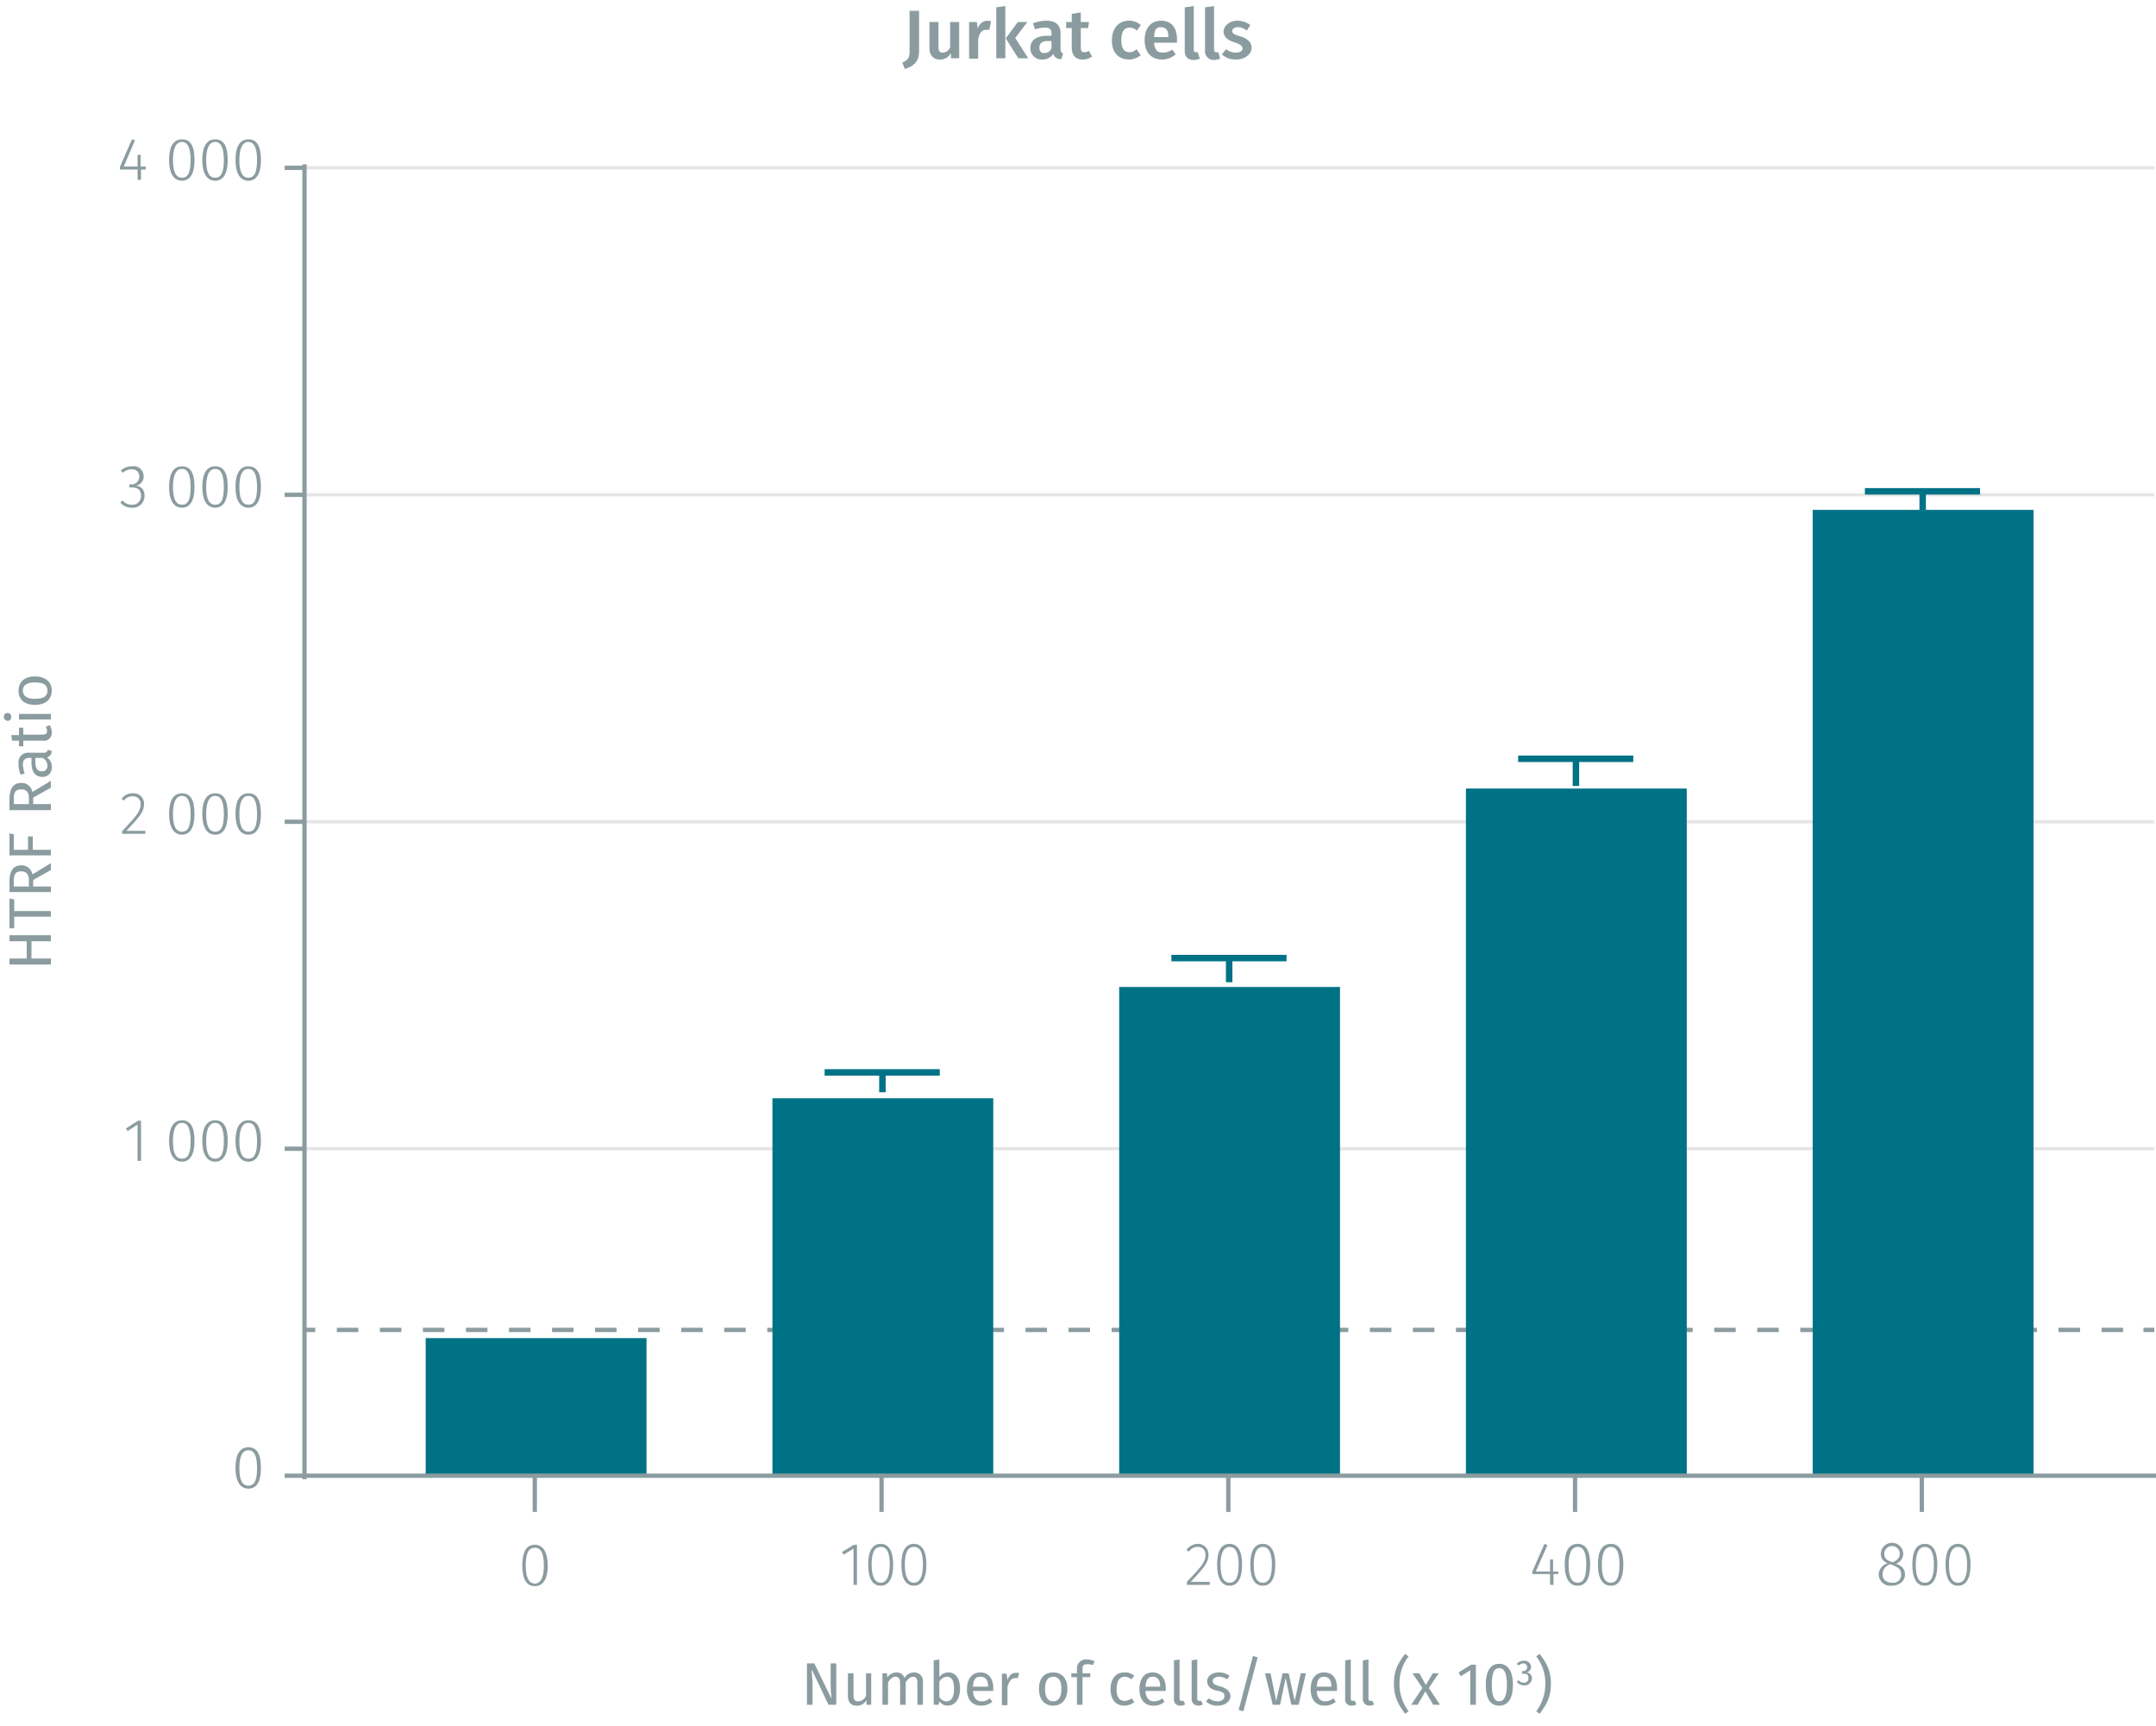 <svg id="Calque_1" data-name="Calque 1" xmlns="http://www.w3.org/2000/svg" viewBox="0 0 499.9 400.2"><line x1="70.6" y1="266.3" x2="499.5" y2="266.3" fill="none" stroke="#e5e5e5" stroke-miterlimit="10" stroke-width="0.75"/><line x1="70.6" y1="308.3" x2="73.1" y2="308.3" fill="none" stroke="#8b9ca0" stroke-miterlimit="10"/><line x1="78.1" y1="308.3" x2="494.5" y2="308.3" fill="none" stroke="#8b9ca0" stroke-miterlimit="10" stroke-dasharray="4.99 4.99"/><line x1="497" y1="308.3" x2="499.5" y2="308.3" fill="none" stroke="#8b9ca0" stroke-miterlimit="10"/><line x1="70.6" y1="190.5" x2="499.5" y2="190.5" fill="none" stroke="#e5e5e5" stroke-miterlimit="10" stroke-width="0.75"/><line x1="70.6" y1="114.7" x2="499.5" y2="114.7" fill="none" stroke="#e5e5e5" stroke-miterlimit="10" stroke-width="0.75"/><line x1="70.6" y1="38.9" x2="499.5" y2="38.9" fill="none" stroke="#e5e5e5" stroke-miterlimit="10" stroke-width="0.75"/><polyline points="98.7 310.2 98.7 342.1 149.9 342.1 149.9 310.2 98.7 310.2" fill="#007286" fill-rule="evenodd"/><polyline points="179.1 254.6 179.1 342.1 230.3 342.1 230.3 254.6 179.1 254.6" fill="#007286" fill-rule="evenodd"/><polyline points="259.5 228.8 259.5 342.1 310.7 342.1 310.7 228.8 259.5 228.8" fill="#007286" fill-rule="evenodd"/><polyline points="339.9 182.8 339.9 342.1 391.1 342.1 391.1 182.8 339.9 182.8" fill="#007286" fill-rule="evenodd"/><polyline points="420.3 118.2 420.3 342.1 471.5 342.1 471.5 118.2 420.3 118.2" fill="#007286" fill-rule="evenodd"/><path d="M127,362.9c0,3.2-1.1,4.8-3,4.8s-2.9-1.6-2.9-4.8,1-4.8,2.9-4.8S127,359.8,127,362.9Zm-5.1,0c0,2.9.8,4.2,2.1,4.2s2.1-1.3,2.1-4.2-.7-4.1-2.1-4.1S121.9,360,121.9,362.9Z" fill="#8b9ca0"/><path d="M197.9,367.4V359l-2.3,1.4-.4-.6,2.8-1.7h.7v9.3Z" fill="#8b9ca0"/><path d="M207.1,362.7c0,3.2-1,4.9-2.9,4.9s-2.9-1.7-2.9-4.9,1-4.8,2.9-4.8S207.1,359.6,207.1,362.7Zm-5,0c0,2.9.8,4.2,2.1,4.2s2.1-1.3,2.1-4.2-.7-4.1-2.1-4.1S202.1,359.9,202.1,362.7Z" fill="#8b9ca0"/><path d="M214.8,362.7c0,3.2-1,4.9-2.9,4.9s-2.9-1.7-2.9-4.9,1-4.8,2.9-4.8S214.8,359.6,214.8,362.7Zm-5,0c0,2.9.8,4.2,2.1,4.2s2.1-1.3,2.1-4.2-.7-4.1-2.1-4.1S209.8,359.9,209.8,362.7Z" fill="#8b9ca0"/><path d="M280.2,360.4c0,1.8-1,3-4.1,6.3h4.4v.7h-5.3v-.7c3.5-3.7,4.3-4.6,4.3-6.3a1.7,1.7,0,0,0-1.8-1.8,2.3,2.3,0,0,0-2,1.1l-.6-.4a3.3,3.3,0,0,1,2.7-1.4A2.4,2.4,0,0,1,280.2,360.4Z" fill="#8b9ca0"/><path d="M288,362.7c0,3.2-1,4.9-2.9,4.9s-2.9-1.7-2.9-4.9,1-4.8,2.9-4.8S288,359.6,288,362.7Zm-5,0c0,2.9.7,4.2,2.1,4.2s2.1-1.3,2.1-4.2-.8-4.1-2.1-4.1S283,359.9,283,362.7Z" fill="#8b9ca0"/><path d="M295.7,362.7c0,3.2-1,4.9-2.9,4.9s-2.9-1.7-2.9-4.9,1-4.8,2.9-4.8S295.7,359.6,295.7,362.7Zm-5,0c0,2.9.7,4.2,2.1,4.2s2.1-1.3,2.1-4.2-.8-4.1-2.1-4.1S290.7,359.9,290.7,362.7Z" fill="#8b9ca0"/><path d="M360.2,364.9v2.5h-.8v-2.5h-4.1v-.6l2.8-6.4.7.3-2.7,6.1h3.3v-2.8h.7v2.8h1.2v.6Z" fill="#8b9ca0"/><path d="M368.7,362.7c0,3.2-1,4.9-2.9,4.9s-3-1.7-3-4.9,1-4.8,3-4.8S368.7,359.6,368.7,362.7Zm-5,0c0,2.9.7,4.2,2.1,4.2s2-1.3,2-4.2-.7-4.1-2-4.1S363.7,359.9,363.7,362.7Z" fill="#8b9ca0"/><path d="M376.4,362.7c0,3.2-1,4.9-2.9,4.9s-3-1.7-3-4.9,1-4.8,3-4.8S376.4,359.6,376.4,362.7Zm-5,0c0,2.9.7,4.2,2.1,4.2s2-1.3,2-4.2-.7-4.1-2-4.1S371.4,359.9,371.4,362.7Z" fill="#8b9ca0"/><path d="M441.7,365c0,1.5-1.3,2.6-3.1,2.6a2.7,2.7,0,0,1-3-2.6,2.8,2.8,0,0,1,2.1-2.6c-1.1-.5-1.6-1.1-1.6-2.1a2.6,2.6,0,0,1,5.2-.1,2.5,2.5,0,0,1-1.7,2.3C441,363,441.7,363.7,441.7,365Zm-.9,0c0-1.2-.6-1.6-2-2.2l-.5-.2a2.5,2.5,0,0,0-1.8,2.4c0,1.2.9,1.9,2.2,1.9A1.8,1.8,0,0,0,440.8,365Zm-2.2-2.9h.4c1-.5,1.5-1.1,1.5-1.9a1.8,1.8,0,0,0-3.6,0C436.9,361.2,437.3,361.6,438.6,362.1Z" fill="#8b9ca0"/><path d="M449.2,362.7c0,3.2-1,4.9-2.9,4.9s-2.9-1.7-2.9-4.9,1-4.8,2.9-4.8S449.2,359.6,449.2,362.7Zm-5,0c0,2.9.7,4.2,2.1,4.2s2.1-1.3,2.1-4.2-.8-4.1-2.1-4.1S444.2,359.9,444.2,362.7Z" fill="#8b9ca0"/><path d="M456.9,362.7c0,3.2-1,4.9-2.9,4.9s-2.9-1.7-2.9-4.9,1-4.8,2.9-4.8S456.9,359.6,456.9,362.7Zm-5,0c0,2.9.7,4.2,2.1,4.2s2.1-1.3,2.1-4.2-.8-4.1-2.1-4.1S451.9,359.9,451.9,362.7Z" fill="#8b9ca0"/><path d="M445.6,350.5v-8.4m-80.4,8.4v-8.4m-80.4,8.4v-8.4m-80.4,8.4v-8.4M124,350.5v-8.4m-53.8,0H499.9" fill="none" stroke="#8b9ca0" stroke-miterlimit="10"/><path d="M60.5,340.3c0,3.2-1,4.8-2.9,4.8s-3-1.7-3-4.8,1-4.8,3-4.8S60.5,337.1,60.5,340.3Zm-5,0c0,2.9.7,4.1,2.1,4.1s2-1.2,2-4.1-.7-4.1-2-4.1S55.5,337.4,55.5,340.3Z" fill="#8b9ca0"/><path d="M31.9,269.1v-8.4l-2.3,1.5-.4-.6,2.8-1.8h.7v9.3Z" fill="#8b9ca0"/><path d="M45.1,264.5c0,3.1-1,4.8-2.9,4.8s-3-1.7-3-4.8,1-4.8,3-4.8S45.1,261.3,45.1,264.5Zm-5,0c0,2.9.7,4.1,2.1,4.1s2-1.2,2-4.1-.7-4.2-2-4.2S40.1,261.6,40.1,264.5Z" fill="#8b9ca0"/><path d="M52.8,264.5c0,3.1-1,4.8-2.9,4.8s-3-1.7-3-4.8,1-4.8,3-4.8S52.8,261.3,52.8,264.5Zm-5,0c0,2.9.7,4.1,2.1,4.1s2-1.2,2-4.1-.7-4.2-2-4.2S47.8,261.6,47.8,264.5Z" fill="#8b9ca0"/><path d="M60.5,264.5c0,3.1-1,4.8-2.9,4.8s-3-1.7-3-4.8,1-4.8,3-4.8S60.5,261.3,60.5,264.5Zm-5,0c0,2.9.7,4.1,2.1,4.1s2-1.2,2-4.1-.7-4.2-2-4.2S55.5,261.6,55.5,264.5Z" fill="#8b9ca0"/><path d="M33.4,186.3c0,1.9-1,3-4.1,6.3h4.4v.7H28.3v-.6c3.5-3.7,4.3-4.7,4.3-6.3a1.7,1.7,0,0,0-1.8-1.8,2.5,2.5,0,0,0-2.1,1l-.5-.4a3,3,0,0,1,2.6-1.3A2.4,2.4,0,0,1,33.4,186.3Z" fill="#8b9ca0"/><path d="M45.1,188.7c0,3.1-1,4.8-2.9,4.8s-3-1.7-3-4.8,1-4.8,3-4.8S45.1,185.5,45.1,188.7Zm-5,0c0,2.8.7,4.1,2.1,4.1s2-1.2,2-4.1-.7-4.2-2-4.2S40.1,185.8,40.1,188.7Z" fill="#8b9ca0"/><path d="M52.8,188.7c0,3.1-1,4.8-2.9,4.8s-3-1.7-3-4.8,1-4.8,3-4.8S52.8,185.5,52.8,188.7Zm-5,0c0,2.8.7,4.1,2.1,4.1s2-1.2,2-4.1-.7-4.2-2-4.2S47.8,185.8,47.8,188.7Z" fill="#8b9ca0"/><path d="M60.5,188.7c0,3.1-1,4.8-2.9,4.8s-3-1.7-3-4.8,1-4.8,3-4.8S60.5,185.5,60.5,188.7Zm-5,0c0,2.8.7,4.1,2.1,4.1s2-1.2,2-4.1-.7-4.2-2-4.2S55.5,185.8,55.5,188.7Z" fill="#8b9ca0"/><path d="M33.3,110.4a2.1,2.1,0,0,1-1.9,2.2,2.1,2.1,0,0,1,2.1,2.3,2.7,2.7,0,0,1-2.9,2.8,3.4,3.4,0,0,1-2.7-1.2l.5-.5a2.6,2.6,0,0,0,2.1,1,2,2,0,0,0,2.2-2.1c0-1.4-.9-1.9-2.1-1.9H30v-.7h.4a1.8,1.8,0,0,0,1.9-1.9,1.6,1.6,0,0,0-1.7-1.6,2.9,2.9,0,0,0-2.1.8l-.5-.5a3.7,3.7,0,0,1,2.6-1A2.3,2.3,0,0,1,33.3,110.4Z" fill="#8b9ca0"/><path d="M45.1,112.9c0,3.1-1,4.8-2.9,4.8s-3-1.7-3-4.8,1-4.8,3-4.8S45.1,109.7,45.1,112.9Zm-5,0c0,2.8.7,4.1,2.1,4.1s2-1.2,2-4.1-.7-4.2-2-4.2S40.1,110,40.1,112.9Z" fill="#8b9ca0"/><path d="M52.8,112.9c0,3.1-1,4.8-2.9,4.8s-3-1.7-3-4.8,1-4.8,3-4.8S52.8,109.7,52.8,112.9Zm-5,0c0,2.8.7,4.1,2.1,4.1s2-1.2,2-4.1-.7-4.2-2-4.2S47.8,110,47.8,112.9Z" fill="#8b9ca0"/><path d="M60.5,112.9c0,3.1-1,4.8-2.9,4.8s-3-1.7-3-4.8,1-4.8,3-4.8S60.5,109.7,60.5,112.9Zm-5,0c0,2.8.7,4.1,2.1,4.1s2-1.2,2-4.1-.7-4.2-2-4.2S55.5,110,55.5,112.9Z" fill="#8b9ca0"/><path d="M32.7,39.3v2.4h-.8V39.3H27.8v-.6l2.8-6.4.7.2-2.6,6.1h3.2V35.9h.7v2.7h1.2v.7Z" fill="#8b9ca0"/><path d="M45.1,37.1c0,3.1-1,4.8-2.9,4.8s-3-1.7-3-4.8,1-4.8,3-4.8S45.1,33.9,45.1,37.1Zm-5,0c0,2.8.7,4.1,2.1,4.1s2-1.3,2-4.1-.7-4.2-2-4.2S40.1,34.2,40.1,37.1Z" fill="#8b9ca0"/><path d="M52.8,37.1c0,3.1-1,4.8-2.9,4.8s-3-1.7-3-4.8,1-4.8,3-4.8S52.8,33.9,52.8,37.1Zm-5,0c0,2.8.7,4.1,2.1,4.1s2-1.3,2-4.1-.7-4.2-2-4.2S47.8,34.2,47.8,37.1Z" fill="#8b9ca0"/><path d="M60.5,37.1c0,3.1-1,4.8-2.9,4.8s-3-1.7-3-4.8,1-4.8,3-4.8S60.5,33.9,60.5,37.1Zm-5,0c0,2.8.7,4.1,2.1,4.1s2-1.3,2-4.1-.7-4.2-2-4.2S55.5,34.2,55.5,37.1Z" fill="#8b9ca0"/><path d="M70.6,38.9H66m4.6,75.8H66m4.6,75.8H66m4.6,75.8H66m4.6,75.8H66m4.6.8V38.1" fill="none" stroke="#8b9ca0" stroke-miterlimit="10"/><polyline points="191.2 248.6 217.9 248.6 204.6 248.6 204.6 253.2" fill="none" stroke="#007286" stroke-miterlimit="10" stroke-width="1.5"/><polyline points="271.6 222.1 298.3 222.1 285 222.1 285 227.7" fill="none" stroke="#007286" stroke-miterlimit="10" stroke-width="1.5"/><polyline points="352 175.9 378.7 175.9 365.4 175.9 365.4 182.2" fill="none" stroke="#007286" stroke-miterlimit="10" stroke-width="1.5"/><polyline points="432.4 113.9 459.1 113.9 445.8 113.9 445.8 118.2" fill="none" stroke="#007286" stroke-miterlimit="10" stroke-width="1.5"/><path d="M209.8,16l-.6-1.5c1.5-.6,1.7-1.3,1.7-2.7V2.5h2.2v9.4C213.1,14.5,211.6,15.4,209.8,16Z" fill="#8b9ca0"/><path d="M220.5,13.5V12.3a2.8,2.8,0,0,1-2.6,1.5c-1.5,0-2.4-1-2.4-2.7v-6h2.1v5.8c0,1,.3,1.3,1,1.3a1.9,1.9,0,0,0,1.7-1.2V5.1h2.1v8.4Z" fill="#8b9ca0"/><path d="M229.8,4.9l-.4,2h-.7c-1.1,0-1.6.8-1.9,2.2v4.5h-2.1V5.1h1.8l.2,1.6a2.4,2.4,0,0,1,2.2-1.9Z" fill="#8b9ca0"/><path d="M231,13.5V1.7l2.1-.3V13.5Zm7.4,0h-2.3l-2.9-4.6L236,5.1h2.2l-2.8,3.7Z" fill="#8b9ca0"/><path d="M246.5,12.4l-.4,1.3a1.8,1.8,0,0,1-1.9-1.2,2.9,2.9,0,0,1-2.5,1.3,2.6,2.6,0,0,1-2.8-2.6c0-1.9,1.4-2.9,3.9-2.9h1V7.8c0-1.1-.5-1.4-1.5-1.4a7.4,7.4,0,0,0-2.3.4l-.5-1.4a8.9,8.9,0,0,1,3.1-.6c2.3,0,3.3,1.1,3.3,2.9v3.6C245.9,12,246.1,12.2,246.5,12.4Zm-2.7-1.2V9.5H243c-1.3,0-2,.5-2,1.5s.4,1.3,1.2,1.3A1.7,1.7,0,0,0,243.8,11.2Z" fill="#8b9ca0"/><path d="M251,13.8c-1.6,0-2.5-1-2.5-2.8V6.5h-1.3V5.1h1.3V3.2l2.1-.3V5.1h1.9l-.2,1.4h-1.7V11c0,.8.2,1.1.8,1.1a2.3,2.3,0,0,0,1.1-.3l.7,1.3A3.4,3.4,0,0,1,251,13.8Z" fill="#8b9ca0"/><path d="M264.5,5.8l-.9,1.3a2.5,2.5,0,0,0-1.7-.7c-1.2,0-1.9.9-1.9,2.9s.7,2.8,1.9,2.8a2.1,2.1,0,0,0,1.6-.7l1,1.4a4.5,4.5,0,0,1-2.7,1c-2.5,0-4-1.7-4-4.4s1.5-4.6,3.9-4.6A4,4,0,0,1,264.5,5.8Z" fill="#8b9ca0"/><path d="M272.9,9.9h-5.3c.1,1.8.9,2.3,2,2.3a3.8,3.8,0,0,0,2.2-.7l.8,1.1a4.8,4.8,0,0,1-3.1,1.2c-2.7,0-4.1-1.8-4.1-4.5s1.4-4.5,3.8-4.5,3.7,1.6,3.7,4.3Zm-2-1.4c0-1.4-.5-2.2-1.7-2.2s-1.5.6-1.6,2.3h3.3Z" fill="#8b9ca0"/><path d="M277.3,12.1h.4l.5,1.5a3.7,3.7,0,0,1-1.5.3c-1.3,0-2-.8-2-2.2V1.7l2.1-.3V11.5C276.8,11.9,276.9,12.1,277.3,12.1Z" fill="#8b9ca0"/><path d="M282,12.1h.5l.4,1.5a3.3,3.3,0,0,1-1.5.3,2,2,0,0,1-2-2.2V1.7l2.1-.3V11.5C281.5,11.9,281.6,12.1,282,12.1Z" fill="#8b9ca0"/><path d="M289.9,5.8l-.8,1.3a3.4,3.4,0,0,0-2.1-.8c-.8,0-1.3.4-1.3.9s.4.8,1.8,1.2,2.7,1.2,2.7,2.7-1.6,2.7-3.6,2.7a4.7,4.7,0,0,1-3.3-1.2l1-1.2a3.6,3.6,0,0,0,2.3.8c.9,0,1.5-.4,1.5-.9s-.3-1-1.9-1.5-2.5-1.3-2.5-2.5,1.3-2.5,3.2-2.5A4.9,4.9,0,0,1,289.9,5.8Z" fill="#8b9ca0"/><path d="M193.9,395.2h-1.8l-3.9-8.2c0,.8.2,2,.2,3.8v4.4h-1.3v-9.6h1.7l4,8.2c0-.2-.2-1.8-.2-3v-5.2h1.3Z" fill="#8b9ca0"/><path d="M202,395.2h-1.1v-1.1a2.4,2.4,0,0,1-2.3,1.3c-1.3,0-2-.8-2-2.3v-5.2h1.3V393c0,1,.3,1.4,1.1,1.4a2,2,0,0,0,1.8-1.3v-5.2H202Z" fill="#8b9ca0"/><path d="M214,389.9v5.3h-1.3v-5.1c0-1.1-.4-1.4-1-1.4s-1.2.5-1.7,1.3v5.2h-1.3v-5.1c0-1.1-.5-1.4-1.1-1.4s-1.2.5-1.7,1.3v5.2h-1.3v-7.3h1.1v1a2.6,2.6,0,0,1,2.2-1.2,1.8,1.8,0,0,1,1.8,1.3,2.6,2.6,0,0,1,2.2-1.3A2,2,0,0,1,214,389.9Z" fill="#8b9ca0"/><path d="M222.6,391.5c0,2.3-1.1,3.9-2.9,3.9a2.4,2.4,0,0,1-1.9-1l-.2.8h-1.1V384.9l1.3-.2v4.1a2.5,2.5,0,0,1,2.1-1.1C221.6,387.7,222.6,389.1,222.6,391.5Zm-1.4,0c0-2.1-.6-2.8-1.7-2.8a2.1,2.1,0,0,0-1.7,1.2v3.5a2,2,0,0,0,1.6,1C220.5,394.4,221.2,393.6,221.2,391.5Z" fill="#8b9ca0"/><path d="M230.3,392h-4.7c.1,1.7.9,2.4,2,2.4a2.8,2.8,0,0,0,1.9-.7l.6.8a4.1,4.1,0,0,1-2.6.9c-2.1,0-3.3-1.4-3.3-3.8s1.2-3.9,3.1-3.9,3,1.4,3,3.6Zm-1.2-1.1c0-1.4-.6-2.2-1.8-2.2s-1.6.7-1.7,2.3h3.5Z" fill="#8b9ca0"/><path d="M236.3,387.8,236,389h-.6q-1.3,0-1.8,2.1v4.2h-1.3v-7.3h1.1l.2,1.5c.4-1.2,1-1.7,1.9-1.7Z" fill="#8b9ca0"/><path d="M247.5,391.5c0,2.3-1.2,3.9-3.3,3.9s-3.3-1.5-3.3-3.9,1.2-3.8,3.3-3.8S247.5,389.2,247.5,391.5Zm-5.2,0c0,2,.7,2.9,1.9,2.9s1.9-.9,1.9-2.9-.7-2.8-1.9-2.8S242.3,389.6,242.3,391.5Z" fill="#8b9ca0"/><path d="M251,386.8v1.1h1.8v.9H251v6.4h-1.3v-6.4h-1.3v-.9h1.3v-1.1a2.1,2.1,0,0,1,2.4-2.1,4.7,4.7,0,0,1,1.7.4l-.4.9a3.2,3.2,0,0,0-1.3-.2C251.3,385.8,251,386.1,251,386.8Z" fill="#8b9ca0"/><path d="M263,388.5l-.7.8a2.2,2.2,0,0,0-1.5-.6c-1.2,0-1.9,1-1.9,2.9s.7,2.7,1.9,2.7a2.7,2.7,0,0,0,1.6-.6l.6.9a3.8,3.8,0,0,1-2.3.8c-2,0-3.2-1.4-3.2-3.8s1.2-3.9,3.2-3.9A3.2,3.2,0,0,1,263,388.5Z" fill="#8b9ca0"/><path d="M270.3,392h-4.7c.1,1.7.9,2.4,1.9,2.4a3.1,3.1,0,0,0,2-.7l.5.8a3.7,3.7,0,0,1-2.6.9c-2,0-3.2-1.4-3.2-3.8s1.1-3.9,3-3.9,3.1,1.4,3.1,3.6Zm-1.3-1.1c0-1.4-.6-2.2-1.7-2.2s-1.6.7-1.7,2.3H269Z" fill="#8b9ca0"/><path d="M272.2,393.8v-8.9l1.3-.2v9c0,.4.1.6.5.6h.4l.4.8a2,2,0,0,1-1.1.3A1.4,1.4,0,0,1,272.2,393.8Z" fill="#8b9ca0"/><path d="M276.3,393.8v-8.9l1.3-.2v9c0,.4.1.6.5.6h.4l.4.8a1.9,1.9,0,0,1-1,.3A1.5,1.5,0,0,1,276.3,393.8Z" fill="#8b9ca0"/><path d="M285.1,388.5l-.6.8a3.3,3.3,0,0,0-1.9-.6c-.8,0-1.4.4-1.4,1s.4.9,1.6,1.2,2.5,1,2.5,2.3-1.4,2.2-2.9,2.2a3.8,3.8,0,0,1-2.8-1l.7-.7a3.5,3.5,0,0,0,2,.7c1,0,1.6-.5,1.6-1.2s-.3-1-1.8-1.3-2.2-1.1-2.2-2.2,1.1-2,2.7-2A4.1,4.1,0,0,1,285.1,388.5Z" fill="#8b9ca0"/><path d="M291.6,384.2l-3.3,12.5-1.1-.3,3.3-12.5Z" fill="#8b9ca0"/><path d="M301.1,395.2h-1.7l-1.3-6.2-1.3,6.2h-1.7l-1.8-7.3h1.3l1.3,6.4,1.5-6.4h1.4l1.4,6.4,1.4-6.4h1.2Z" fill="#8b9ca0"/><path d="M310,392h-4.7c.1,1.7.9,2.4,1.9,2.4a3.1,3.1,0,0,0,2-.7l.5.8a3.7,3.7,0,0,1-2.6.9c-2,0-3.2-1.4-3.2-3.8s1.1-3.9,3.1-3.9,3,1.4,3,3.6Zm-1.3-1.1c0-1.4-.6-2.2-1.7-2.2s-1.6.7-1.7,2.3h3.4Z" fill="#8b9ca0"/><path d="M311.9,393.8v-8.9l1.3-.2v9c0,.4.1.6.5.6h.4l.4.8a2,2,0,0,1-1.1.3A1.4,1.4,0,0,1,311.9,393.8Z" fill="#8b9ca0"/><path d="M316,393.8v-8.9l1.3-.2v9c0,.4.1.6.5.6h.4l.4.8a1.9,1.9,0,0,1-1,.3A1.5,1.5,0,0,1,316,393.8Z" fill="#8b9ca0"/><path d="M326.6,384a9.9,9.9,0,0,0-2.1,6.3,10.4,10.4,0,0,0,2.1,6.4l-.8.6c-1.4-2-2.6-3.6-2.6-7s1.2-5,2.6-6.9Z" fill="#8b9ca0"/><path d="M333.9,395.2h-1.6l-1.8-3.1-1.8,3.1h-1.5l2.6-3.9-2.3-3.4h1.6l1.5,2.7,1.6-2.7h1.4l-2.3,3.4Z" fill="#8b9ca0"/><path d="M342.2,395.2h-1.3v-8l-2.2,1.4-.5-.9,2.9-1.8h1.1Z" fill="#8b9ca0"/><path d="M350.8,390.6c0,3.1-1.1,4.8-3.2,4.8s-3.1-1.7-3.1-4.8,1-4.9,3.1-4.9S350.8,387.5,350.8,390.6Zm-4.9,0c0,2.7.6,3.8,1.7,3.8s1.8-1.1,1.8-3.8-.6-3.9-1.8-3.9S345.9,387.8,345.9,390.6Z" fill="#8b9ca0"/><path d="M355,386.4a1.3,1.3,0,0,1-1.1,1.3,1.3,1.3,0,0,1,1.3,1.3,1.7,1.7,0,0,1-1.9,1.7,2.1,2.1,0,0,1-1.6-.8l.4-.4a1.7,1.7,0,0,0,1.2.6,1,1,0,0,0,1.1-1.1c0-.8-.4-1-1.1-1h-.4v-.6h.3a.9.9,0,1,0,0-1.8,1.8,1.8,0,0,0-1.1.5l-.4-.4a2.1,2.1,0,0,1,1.6-.7A1.5,1.5,0,0,1,355,386.4Z" fill="#8b9ca0"/><path d="M359.6,390.3c0,3.4-1.2,5-2.6,7l-.8-.6a10.4,10.4,0,0,0,2.1-6.4,9.9,9.9,0,0,0-2.1-6.3l.8-.6C358.4,385.3,359.6,387,359.6,390.3Z" fill="#8b9ca0"/><path d="M7.3,218.2v4h4.5v1.4H2.2v-1.4h4v-4h-4v-1.4h9.6v1.4Z" fill="#8b9ca0"/><path d="M3.3,208.5v2.7h8.5v1.3H3.3v2.7H2.2v-6.9Z" fill="#8b9ca0"/><path d="M7.7,204v1.5h4.1v1.3H2.2v-2.5c0-2.4.9-3.7,2.7-3.7a2.5,2.5,0,0,1,2.6,2.1l4.3-2.6v1.6Zm-1,.1c0-1.3-.5-2.1-1.8-2.1s-1.7.7-1.7,2.3v1.2H6.7Z" fill="#8b9ca0"/><path d="M2.2,198.3v-5.1l1,.2V197H6.5v-3.1H7.6V197h4.2v1.3Z" fill="#8b9ca0"/><path d="M7.7,184.9v1.5h4.1v1.4H2.2v-2.6c0-2.4.9-3.7,2.7-3.7a2.5,2.5,0,0,1,2.6,2.1l4.3-2.6v1.6Zm-1,.2c0-1.4-.5-2.1-1.8-2.1s-1.7.7-1.7,2.2v1.2H6.7Z" fill="#8b9ca0"/><path d="M11.1,173.8l.9.3a1.6,1.6,0,0,1-1.1,1.5,2.4,2.4,0,0,1,1.1,2.2,2.1,2.1,0,0,1-2.2,2.3c-1.6,0-2.5-1.2-2.5-3.2v-1.2H6.8c-1.1,0-1.5.6-1.5,1.6a10,10,0,0,0,.4,2l-.9.3a6,6,0,0,1-.5-2.6,2.2,2.2,0,0,1,2.4-2.5h3.4A.9.9,0,0,0,11.1,173.8Zm-1.2,1.9H8.2v1q0,2.1,1.5,2.1a1.2,1.2,0,0,0,1.3-1.3A2.1,2.1,0,0,0,9.9,175.7Z" fill="#8b9ca0"/><path d="M11.5,168.1a3,3,0,0,1,.5,1.6,1.8,1.8,0,0,1-2.1,2H5.4V173h-1v-1.3H2.8l-.2-1.3H4.4v-1.7h1v1.6H9.8c.8,0,1.1-.2,1.1-.8a1.7,1.7,0,0,0-.3-1Z" fill="#8b9ca0"/><path d="M1.8,165.3c.5,0,.8.3.8.9a.8.8,0,0,1-.8.9.9.9,0,0,1-.9-.9A.8.8,0,0,1,1.8,165.3Zm10,.2v1.3H4.4v-1.3Z" fill="#8b9ca0"/><path d="M8.1,156.8c2.3,0,3.9,1.2,3.9,3.3s-1.5,3.3-3.9,3.3-3.8-1.2-3.8-3.3S5.8,156.8,8.1,156.8Zm0,5.2c2,0,2.9-.6,2.9-1.9s-.9-1.9-2.9-1.9-2.8.7-2.8,1.9S6.2,162,8.1,162Z" fill="#8b9ca0"/></svg>